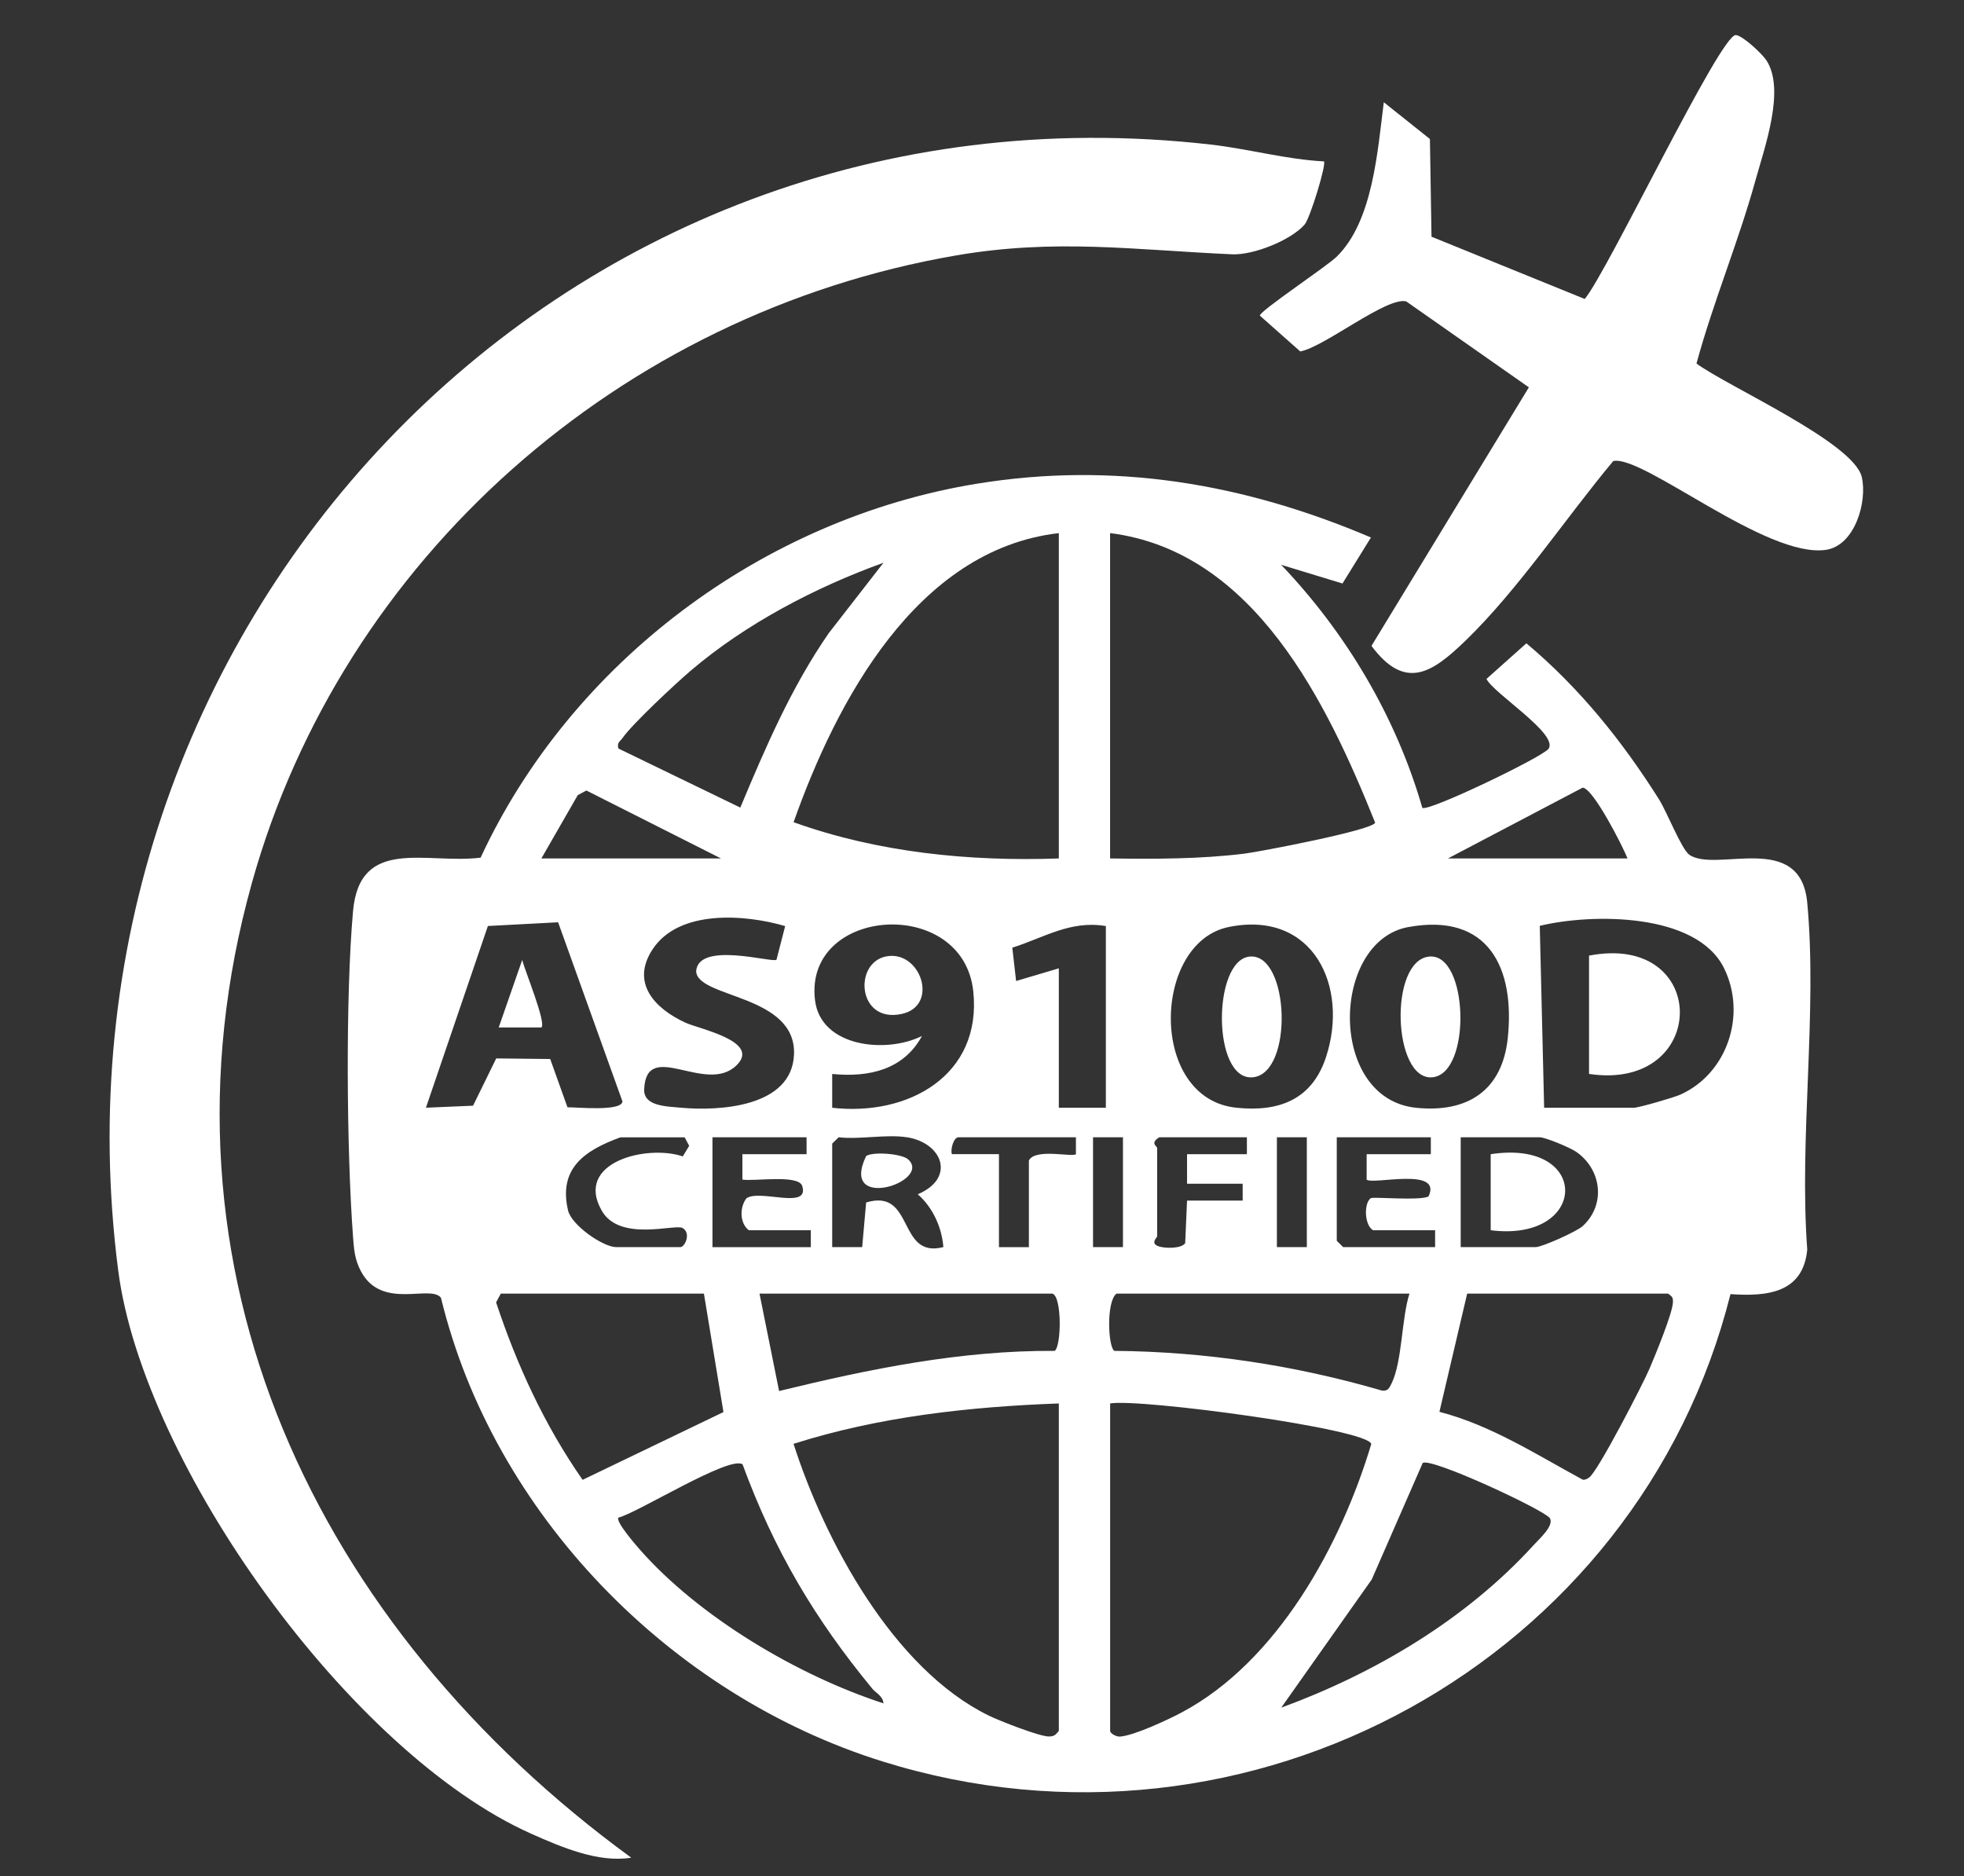 <svg width="112" height="107" fill="none" xmlns="http://www.w3.org/2000/svg"><rect width="100%" height="100%" fill="#333333" stroke="none"/><g clip-path="url(#clip0_20_918)" fill="#fff"><path d="M78.181 30.649l-1.624 2.626-3.496-1.065c3.728 3.915 6.55 8.671 8.049 13.856.292.267 6.915-2.918 7.205-3.373.547-.855-3.128-3.137-3.547-3.975l2.277-2.032c3.028 2.538 5.482 5.593 7.574 8.917.424.673 1.275 2.822 1.707 3.133 1.5 1.074 6.349-1.408 6.735 2.741.585 6.272-.471 13.413 0 19.778-.23 2.467-2.256 2.694-4.377 2.544-5.243 20.87-27.408 33.189-48.357 26.65-12.138-3.788-22.2-14.153-25.18-26.44-.594-.783-3.374.73-4.564-1.513-.356-.672-.395-1.231-.451-1.964-.366-4.92-.434-13.701 0-18.57.383-4.291 4.192-2.665 7.276-3.053 5.153-11.105 16.055-19.323 28.286-21.322 7.84-1.282 15.257-.015 22.485 3.064l.002-.002zm-17.8-.246c-8.123.93-12.7 9.63-15.126 16.485 4.804 1.725 10.012 2.247 15.126 2.067V30.403zm2.926 18.552c2.56.034 5.106.038 7.65-.273.828-.1 7.436-1.36 7.46-1.775-2.74-6.823-6.885-15.47-15.113-16.506v18.551l.003.003zM50.383 32.092c-3.87 1.393-7.85 3.477-10.975 6.139-.856.727-3.343 3.045-3.904 3.852-.142.203-.334.253-.237.603l6.95 3.368c1.441-3.44 2.907-6.857 5.043-9.946l3.123-4.018v.002zm42.429 16.863c-.276-.704-1.953-3.997-2.558-4.038l-7.684 4.038h10.242zm-51.695 0l-7.676-3.874-.493.262-2.075 3.612h10.244zm3.66 3.857c-2.3-.675-6.06-.959-7.561 1.323-1.264 1.92.122 3.378 1.865 4.182.805.371 4.362 1.07 2.9 2.455-1.754 1.663-5.119-1.556-5.246 1.345-.041.959 1.23.973 2.07 1.05 2.232.207 6.336-.038 6.474-3.011.161-3.465-5.532-3.22-5.579-4.776.13-1.72 4.36-.455 4.58-.648l.495-1.918.002-.002zm43.28 10.358h5.12c.279 0 2.29-.583 2.656-.75 2.695-1.221 3.78-4.59 2.48-7.215-1.57-3.174-7.554-3.123-10.505-2.407l.249 10.372zm-56.23-10.575l-4.004.212-3.534 10.363 2.688-.116 1.321-2.696 3.078.034.985 2.753c.52-.007 3.084.253 3.136-.332l-3.67-10.218zm15.63 10.577c4.358.499 8.542-1.86 8.047-6.628-.568-5.476-9.67-4.855-9.027.49.324 2.685 4.06 3.064 6.1 2.045-1.043 1.922-3.016 2.373-5.12 2.166v1.93-.003zM63.063 52.81c-2.026-.338-3.509.655-5.335 1.233l.217 1.901 2.436-.723v7.951h2.682V52.81zm7.006.055c-4.36.882-4.585 9.78.431 10.305 2.453.257 4.328-.47 5.12-2.894 1.315-4.016-.726-8.387-5.549-7.413l-.002.002zm10.243.002c-4.418.805-4.608 9.775.43 10.305 2.962.31 4.93-.997 5.242-3.978.415-3.98-1.085-7.163-5.671-6.327zm-44.925 11.99c-2.036.741-3.553 1.76-2.995 4.165.198.853 2.005 2.098 2.751 2.098h3.658c.248 0 .631-.79.124-1.091-.417-.248-3.577.81-4.606-.983-1.59-2.768 2.572-3.795 4.618-3.1l.364-.603-.257-.484h-3.657v-.003zm10.607 0H40.63v6.263h5.608v-.963h-3.536c-.522-.4-.532-1.304-.136-1.822.77-.535 3.616.68 3.182-.703-.212-.673-2.748-.25-3.412-.364V65.82h3.66v-.964h-.002zm5.73 0c-1.143-.186-2.699.134-3.901 0l-.366.36v5.903h1.71l.226-2.546c2.78-.839 1.758 3.226 4.404 2.544-.088-1.128-.605-2.265-1.46-3.012 2.165-.915 1.433-2.917-.61-3.252l-.003.002zm9.632 0H54.65c-.256 0-.468.683-.365.96h2.682v5.303h1.707v-4.939c.351-.718 2.502-.173 2.682-.361v-.964zm2.682 0h-1.706v6.263h1.706v-6.264zm7.072 0h-5c-.553.334-.122.517-.122.602v5.059c0 .05-.451.414.149.576.358.096 1.226.118 1.45-.2l.106-2.426h3.172v-.962h-3.172V65.82h3.413v-.964h.003zm3.414 0h-1.707v6.263h1.707v-6.264zm7.071 0h-5.364v5.902l.365.361h5.243v-.963h-3.536c-.497-.28-.539-1.537-.134-1.827.134-.096 2.746.16 3.294-.098.817-1.713-3.211-.646-3.528-.964V65.82h3.66v-.964zm1.707 6.263h4.267c.366 0 2.36-.896 2.687-1.2 1.334-1.226 1.076-3.228-.363-4.23-.351-.246-1.768-.834-2.082-.834h-4.512v6.264h.003zm-43.16 2.65H28.559l-.268.5c1.185 3.58 2.77 7.02 4.933 10.12l8.032-3.864-1.114-6.755zm19.873 0H43.312l1.117 5.556c5.16-1.26 10.373-2.325 15.718-2.29.385-.283.417-3.1-.132-3.265zm20.36 0H63.674c-.588.42-.495 3-.132 3.265 5.18.044 10.307.82 15.272 2.267.341.034.412-.147.539-.402.614-1.243.57-3.722 1.024-5.13zm14.753 0h-11.46l-1.583 6.742c2.934.759 5.54 2.443 8.174 3.87.146.023.246-.05.36-.121.481-.301 3.088-5.361 3.456-6.23.314-.743 1.304-3.13 1.326-3.764.01-.296-.039-.313-.273-.496zm-34.747 6.265c-5.09.185-10.266.754-15.128 2.303 1.77 5.52 5.681 12.832 11.134 15.497.6.294 2.909 1.204 3.438 1.192.302-.007.378-.099.556-.32V80.035zm2.926 0v18.672c0 .144.349.34.56.325.798-.053 2.724-.954 3.505-1.368 5.489-2.91 9.115-9.597 10.826-15.314-.143-.86-13.211-2.61-14.891-2.315zM49.759 96.317c-3.307-4.007-5.616-7.912-7.413-12.81-.736-.523-5.976 2.763-7.081 3.038-.17.221.99 1.558 1.212 1.81 3.394 3.864 9.017 7.193 13.906 8.783-.034-.424-.439-.597-.627-.824l.003.003zm38.622-9.741c-.278-.448-6.771-3.481-7.25-3.146l-2.906 6.644-5.16 7.308c5.365-1.966 10.55-5.05 14.395-9.271.338-.371 1.182-1.116.921-1.537v.002z"/><path d="M75.499 9.204c.156.14-.788 3.245-1.105 3.606-.787.894-2.916 1.747-4.133 1.692-5.574-.248-10.087-.914-15.781.072C35.37 17.88 19.525 31.866 14.365 50.35c-6.167 22.088 3.697 42.505 21.631 55.587-1.86.311-3.996-.605-5.693-1.361C19.956 99.972 8.167 83.499 6.74 72.443c-4.686-36.33 24.884-68.465 62.295-64.2 2.165.245 4.282.847 6.464.96z"/><path d="M96.745 20.732c1.807 1.323 8.966 4.503 9.425 6.47.329 1.411-.393 3.905-2.037 4.153-3.389.51-10.412-5.414-12.133-5.065-2.719 3.255-5.411 7.33-8.445 10.262-1.887 1.821-3.42 2.86-5.345.282l8.976-14.745-6.99-4.898c-1.098-.297-4.685 2.609-6.048 2.85l-2.304-2.043c0-.275 3.799-2.786 4.391-3.369 2.066-2.03 2.324-6.047 2.678-8.798l2.63 2.096.091 5.572 8.737 3.55c1.285-1.514 7.747-15.124 8.617-15.05.403.035 1.495 1.068 1.737 1.432 1.104 1.665-.093 4.96-.613 6.84-.97 3.513-2.411 6.939-3.367 10.459v.002zm-6.128 33.764c6.94-1.341 6.87 7.773 0 6.747v-6.747zm-59.739 4.096H28.44l1.341-3.852c.132.573 1.378 3.573 1.097 3.852zM71.27 54.55c2.269-.203 2.517 6.67.169 6.885-2.329.212-2.304-6.695-.168-6.886zm10.242 0c2.234-.203 2.424 6.683.168 6.885-2.255.203-2.5-6.674-.168-6.886zm-30.946-.015c1.946-.34 3 2.819.86 3.286-2.542.557-2.774-2.951-.86-3.286zm34.443 15.622V65.82c5.747-.882 5.576 5.04 0 4.337zm-33.217-4.038c1.378 1.27-3.945 3.016-2.4-.193.381-.263 2.037-.142 2.4.193z"/></g><defs><clipPath id="clip0_20_918"><path fill="#fff" transform="translate(6.25 2)" d="M0 0h100v104H0z"/></clipPath></defs></svg>
